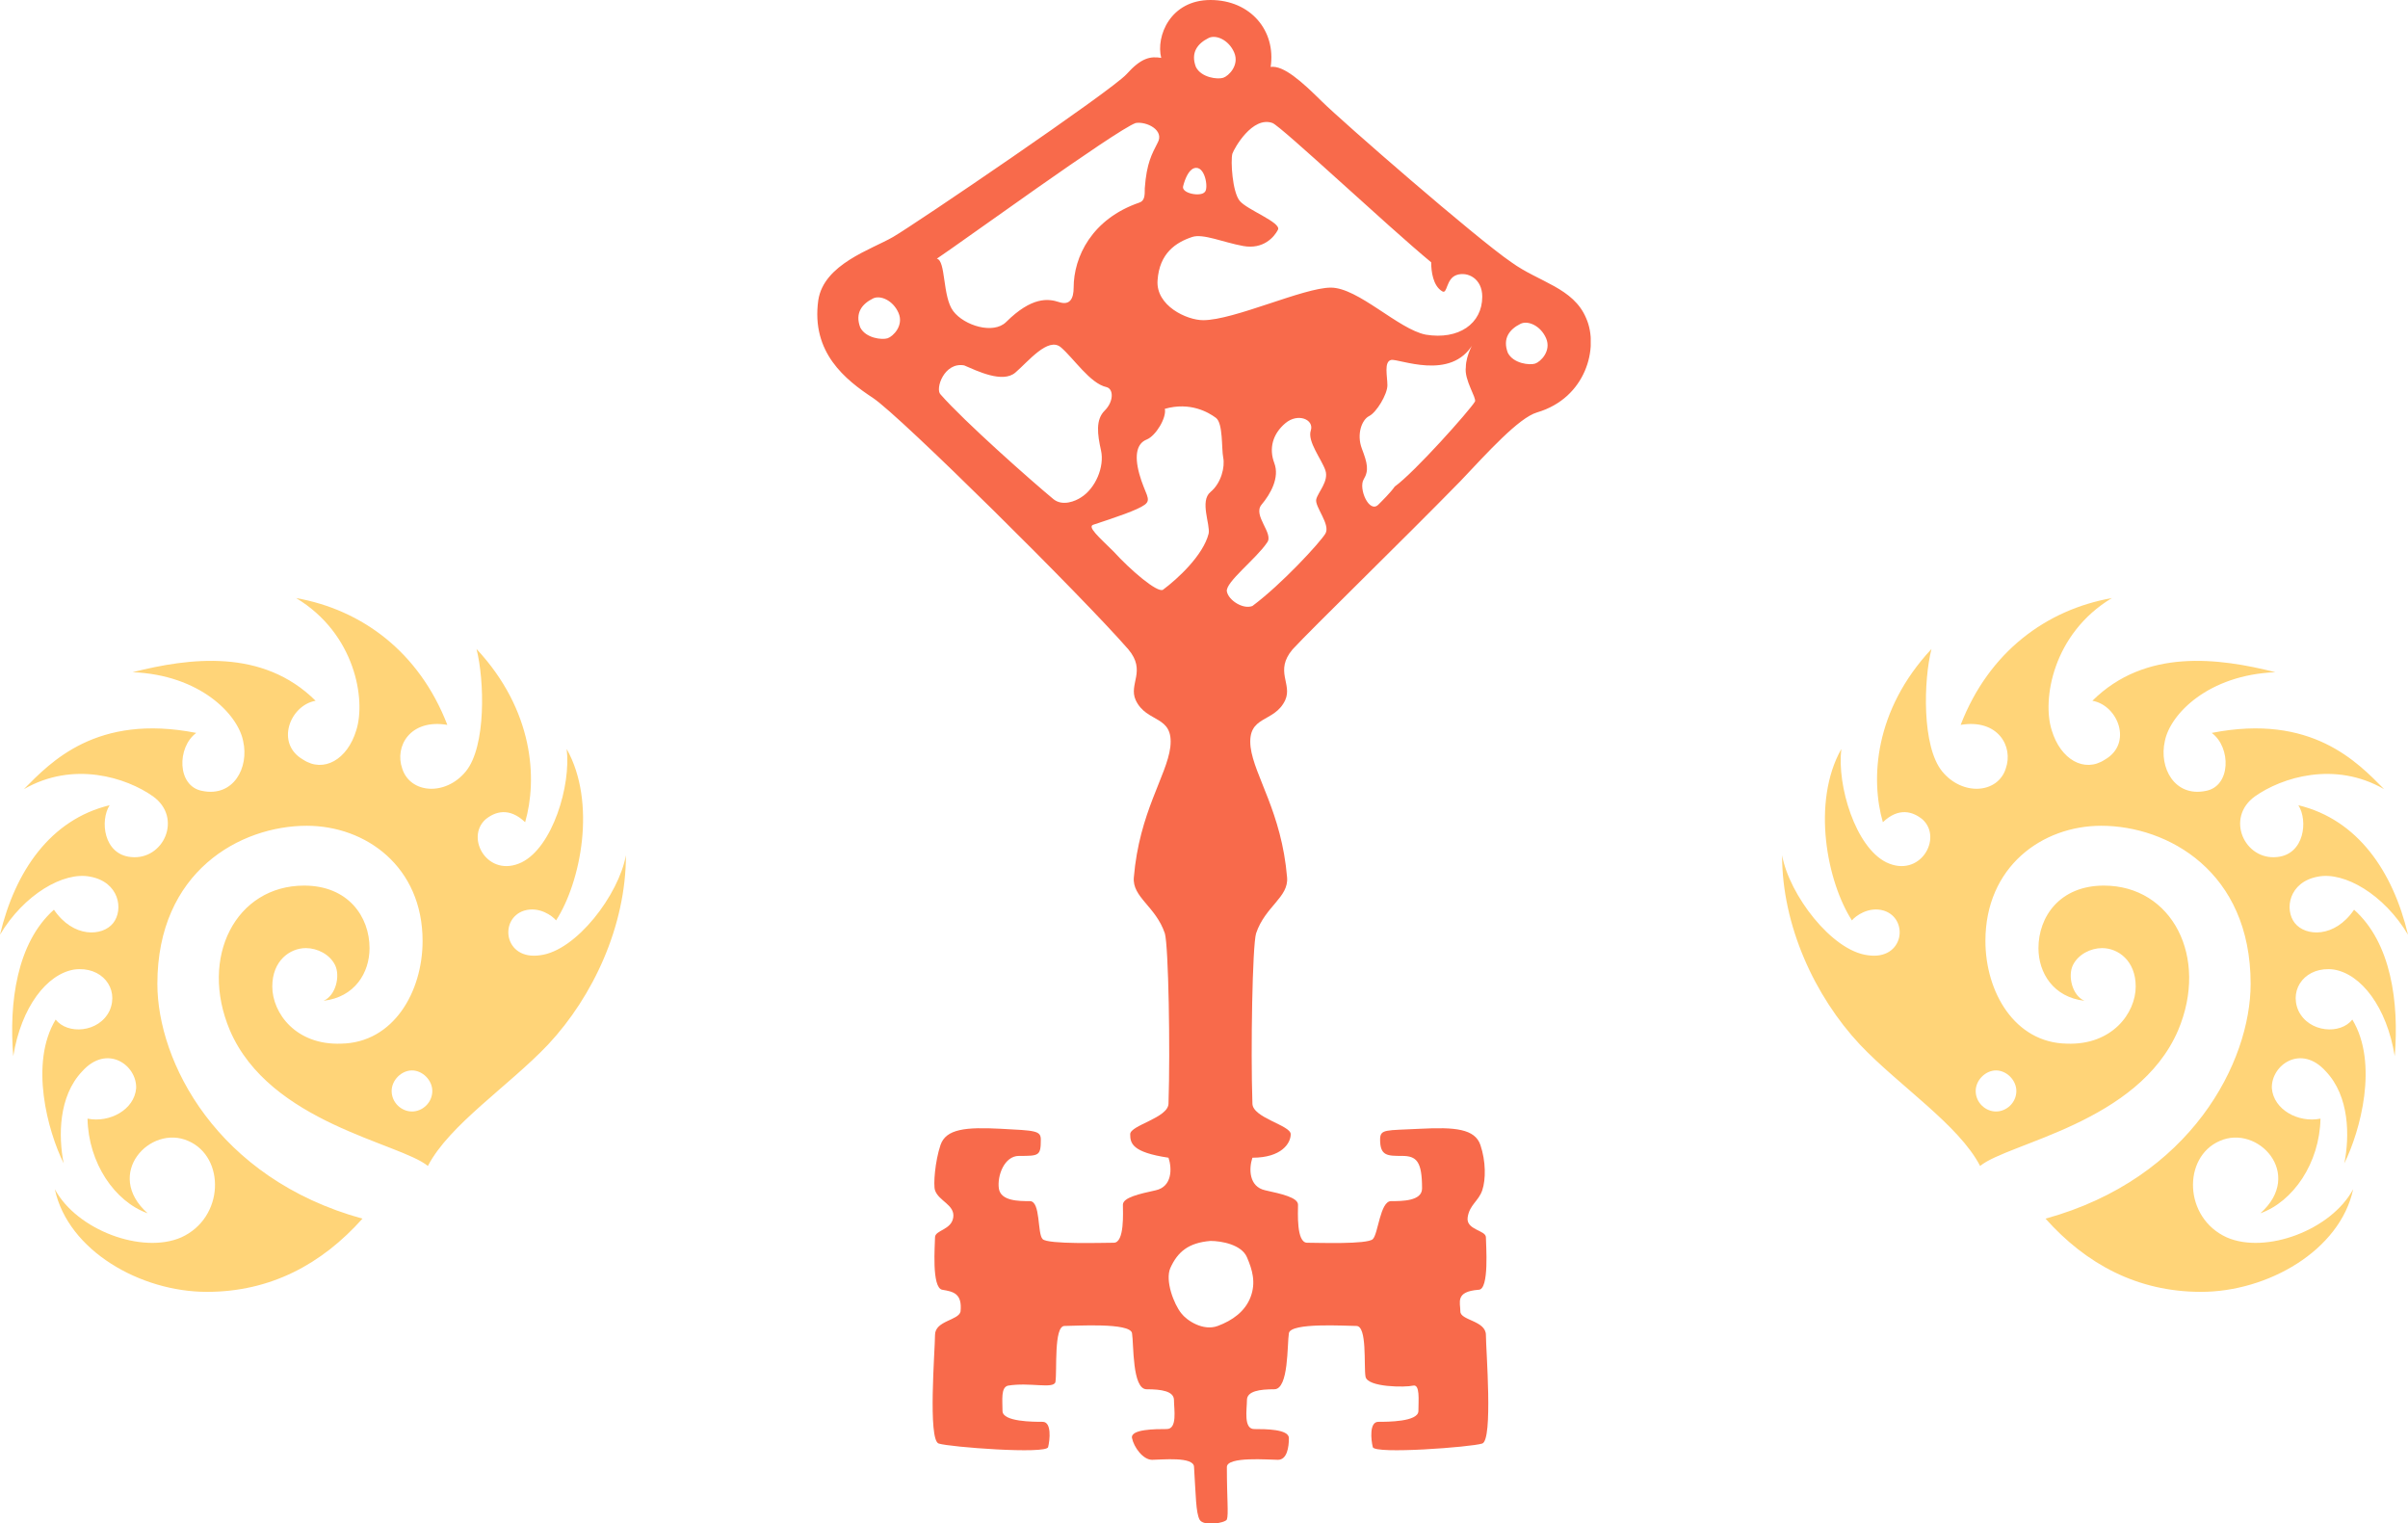 <svg width="604" height="382" viewBox="0 0 604 382" fill="none" xmlns="http://www.w3.org/2000/svg">
<g clip-path="url(#clip0_1114_3)">
<path d="M205.248 75.311C206.62 66.237 218.516 62.608 224.007 59.432C229.498 56.257 278.913 22.684 282.573 18.601C286.233 14.518 288.521 14.064 291.266 14.518C289.894 9.074 293.554 0 303.62 0C313.686 0 320.092 7.713 318.719 16.786C321.922 16.332 326.498 20.416 331.531 25.406C336.564 30.397 370.422 59.886 379.115 65.784C385.979 70.774 394.672 72.135 397.875 79.848C401.078 87.107 397.875 99.81 385.521 103.439C380.946 104.8 373.167 113.42 366.304 120.679C351.663 135.651 329.243 157.428 324.21 162.872C319.634 168.316 324.21 171.492 322.38 175.575C319.634 181.473 312.771 179.204 313.686 187.371C314.601 194.629 321.465 203.703 322.837 220.036C323.295 225.026 317.347 227.295 315.059 234.1C314.144 237.276 313.686 263.135 314.144 276.746C314.144 280.375 323.752 282.19 323.752 284.458C323.752 286.727 321.465 290.356 314.144 290.356C313.229 293.078 313.229 297.615 317.347 298.523C321.465 299.43 325.582 300.337 325.582 302.152C325.582 303.967 325.125 311.679 327.87 311.679C330.615 311.679 342.969 312.133 344.342 310.772C345.715 309.411 346.172 301.245 348.917 301.245C351.663 301.245 356.696 301.245 356.696 298.069C356.696 291.264 355.323 289.903 351.663 289.903C348.002 289.903 346.172 289.903 346.172 285.819C346.172 283.097 347.545 283.551 356.238 283.097C364.931 282.644 369.965 283.097 371.337 287.181C372.71 291.264 372.71 295.8 371.795 298.523C370.88 301.245 368.592 302.152 368.134 305.328C367.677 308.504 372.71 308.504 372.71 310.318C372.71 312.133 373.625 323.475 370.88 323.475C364.931 323.929 366.304 326.651 366.304 328.919C366.304 331.188 372.71 331.188 372.71 334.817C372.71 338.447 374.54 361.131 371.795 362.038C369.049 362.945 344.799 364.76 344.342 362.945C343.884 361.131 343.427 356.594 345.715 356.594C348.002 356.594 355.781 356.594 355.781 353.872C355.781 351.15 356.238 347.066 354.408 347.52C352.578 347.974 342.969 347.974 342.512 345.252C342.054 342.53 342.969 332.549 340.224 332.549C337.479 332.549 323.752 331.641 323.295 334.363C322.837 337.086 323.295 348.428 319.634 348.428C315.974 348.428 312.771 348.881 312.771 351.15C312.771 353.418 311.856 358.409 314.601 358.409C317.347 358.409 323.295 358.409 323.295 360.677C323.295 362.945 322.837 366.121 320.549 366.121C318.262 366.121 307.738 365.214 307.738 367.936C307.738 376.102 308.196 379.732 307.738 381.093C307.281 382 301.79 382.907 300.875 381.093C299.96 379.278 299.96 375.195 299.502 367.936C299.502 365.214 291.266 366.121 288.979 366.121C286.691 366.121 284.403 362.945 283.946 360.677C283.488 358.409 289.894 358.409 292.639 358.409C295.384 358.409 294.469 353.418 294.469 351.15C294.469 348.881 291.266 348.428 287.606 348.428C283.946 348.428 284.403 337.086 283.946 334.363C283.488 331.641 269.762 332.549 267.016 332.549C264.271 332.549 265.186 343.891 264.729 346.613C264.271 348.428 258.323 346.613 252.832 347.52C251.002 347.974 251.46 351.15 251.46 353.872C251.46 356.594 259.238 356.594 261.526 356.594C263.814 356.594 263.356 361.131 262.898 362.945C262.441 364.76 238.191 362.945 235.446 362.038C232.7 361.131 234.531 338.447 234.531 334.817C234.531 331.188 240.479 331.188 240.936 328.919C241.394 324.382 239.106 323.929 236.361 323.475C233.615 323.021 234.531 312.133 234.531 310.318C234.531 308.504 238.648 308.504 239.106 305.328C239.564 302.152 235.446 301.245 234.531 298.523C234.073 297.162 234.531 291.264 235.903 287.181C237.276 283.097 242.309 282.644 251.002 283.097C259.696 283.551 261.068 283.551 261.068 285.819C261.068 289.903 260.611 289.903 255.578 289.903C251.917 289.903 250.087 294.893 250.545 298.069C251.002 301.245 255.578 301.245 258.323 301.245C261.068 301.245 260.153 309.411 261.526 310.772C262.898 312.133 276.625 311.679 279.37 311.679C282.115 311.679 281.658 303.967 281.658 302.152C281.658 300.337 285.776 299.43 289.894 298.523C294.012 297.615 294.012 293.078 293.097 290.356C283.946 288.995 283.488 286.727 283.488 284.458C283.488 282.19 293.097 280.375 293.097 276.746C293.554 263.135 293.097 237.276 292.182 234.1C289.894 227.295 283.946 225.026 284.403 220.036C285.776 203.703 292.639 194.629 293.554 187.371C294.469 179.204 287.606 181.473 284.861 175.575C283.031 171.492 287.606 168.316 283.031 162.872C271.592 149.715 225.837 104.347 218.974 99.81C212.111 95.273 203.417 88.468 205.248 75.311ZM303.62 311.226C298.13 311.679 295.384 313.948 293.554 318.031C292.182 321.207 294.469 327.105 296.299 329.373C297.672 331.188 301.79 333.91 305.45 332.549C309.111 331.188 312.314 328.919 313.686 325.29C315.059 321.66 314.144 318.485 312.771 315.309C311.398 312.133 306.365 311.226 303.62 311.226ZM215.771 82.116C217.144 84.838 221.262 85.292 222.634 84.838C224.007 84.385 226.752 81.663 225.38 78.487C224.007 75.311 220.804 73.95 218.974 74.858C216.229 76.219 214.398 78.487 215.771 82.116ZM299.96 16.786C301.332 19.508 305.45 19.962 306.823 19.508C308.196 19.055 310.941 16.332 309.568 13.157C308.196 9.981 304.993 8.62 303.163 9.527C300.417 10.888 298.587 13.157 299.96 16.786ZM378.2 88.468C379.573 91.19 383.691 91.644 385.064 91.19C386.436 90.736 389.181 88.014 387.809 84.838C386.436 81.663 383.233 80.302 381.403 81.209C378.658 82.57 376.828 84.838 378.2 88.468ZM234.988 64.876C237.276 65.33 236.361 74.404 239.106 78.033C241.851 81.663 249.172 83.931 252.375 80.755C258.781 74.404 262.898 74.858 265.644 75.765C268.389 76.672 269.304 74.858 269.304 72.135C269.304 64.423 273.88 54.895 285.776 50.812C287.148 50.359 287.148 48.998 287.148 47.183C287.606 40.831 288.979 38.563 290.351 35.841C292.182 32.665 287.606 30.397 284.861 30.85C279.828 32.665 240.479 61.247 234.988 64.876ZM241.851 91.644C236.818 90.736 234.531 97.542 235.903 98.903C241.851 105.708 258.781 120.679 264.271 125.216C266.559 127.031 269.762 125.67 271.134 124.762C274.795 122.494 277.082 117.05 276.167 112.967C275.252 108.884 274.795 105.254 277.082 102.986C279.37 100.717 279.37 97.542 277.54 97.088C273.422 96.18 269.304 89.829 266.101 87.107C262.898 84.385 257.865 90.736 254.663 93.458C251.46 96.18 245.054 93.005 241.851 91.644ZM292.182 102.532C292.639 104.8 289.894 109.337 287.606 110.245C285.318 111.152 284.403 113.874 285.776 118.865C287.148 123.855 288.979 125.216 287.148 126.577C285.318 127.938 279.828 129.753 274.337 131.568C272.507 132.021 275.71 134.743 279.37 138.373C283.488 142.91 290.351 148.808 291.724 147.9C295.384 145.178 301.79 139.28 303.163 133.836C303.62 131.568 300.875 125.67 303.62 123.401C306.365 121.133 307.281 117.05 306.823 114.781C306.365 112.513 306.823 106.162 304.993 104.8C303.163 103.439 298.587 100.717 292.182 102.532ZM314.144 151.983C321.465 146.539 331.073 136.105 332.446 133.836C333.818 131.568 329.7 127.031 330.158 125.216C330.615 123.401 333.361 120.679 332.446 117.957C331.531 115.235 327.87 110.698 328.785 107.976C329.7 105.254 325.582 103.439 322.38 106.162C319.177 108.884 318.262 112.513 319.634 116.143C321.007 119.772 318.719 123.855 316.432 126.577C314.144 129.299 319.634 133.836 317.804 136.105C315.059 140.188 307.281 146.086 307.738 148.354C308.196 150.622 311.856 152.891 314.144 151.983ZM349.832 122.04C354.865 118.411 368.592 102.986 369.965 100.717C370.422 99.81 367.219 95.273 367.677 92.097C367.677 88.922 369.965 85.292 369.507 86.2C364.016 95.727 350.748 89.829 348.917 90.283C347.087 90.736 348.002 94.366 348.002 96.634C348.002 98.903 345.257 103.439 343.427 104.347C341.597 105.254 340.224 108.884 341.597 112.513C342.969 116.143 343.427 117.957 342.054 120.226C340.681 122.494 343.427 128.846 345.715 126.577C346.63 125.67 348.917 123.401 349.832 122.04ZM299.502 42.192C298.13 42.646 297.215 44.914 296.757 46.729C296.299 48.544 301.332 49.451 302.248 48.09C303.163 47.183 302.248 41.285 299.502 42.192ZM358.983 65.784C348.002 56.71 321.465 31.758 319.177 30.85C314.144 29.036 309.568 37.202 309.111 38.563C308.653 40.378 309.111 48.09 310.941 50.359C312.771 52.627 321.465 55.803 320.549 57.618C319.634 59.432 316.889 62.608 311.856 61.701C306.823 60.793 301.79 58.525 299.045 59.432C294.927 60.793 290.809 63.515 290.351 70.321C289.894 76.672 297.672 80.302 301.79 80.302C309.568 80.302 326.955 72.135 333.818 72.135C340.681 72.135 350.748 82.57 357.611 83.931C365.847 85.292 371.795 81.209 371.795 74.404C371.795 69.867 368.134 68.052 365.389 68.96C362.644 69.867 363.101 73.95 361.729 73.043C359.441 71.682 358.983 68.052 358.983 65.784Z" fill="#F86A4B"/>
</g>
<path d="M112.206 181.799C102.893 180.232 98.901 187.174 100.897 192.772C102.893 199.042 111.763 199.714 116.863 193.444C121.963 187.174 121.52 170.602 119.524 162.764C133.938 178.216 134.825 195.459 131.72 206.208C127.729 202.402 124.181 203.521 121.742 205.537C116.641 210.239 122.407 220.317 130.833 216.286C138.595 212.479 143.251 197.027 142.143 187.846C149.682 201.282 145.691 221.212 139.482 230.842C138.595 229.722 135.268 227.259 131.499 228.378C125.068 230.394 126.398 240.919 135.49 239.575C144.582 238.456 155.226 224.347 157 214.494C157 232.185 148.795 249.876 137.486 261.969C127.729 272.27 112.65 282.124 107.328 292.425C100.232 286.602 67.634 281.676 57.655 258.386C49.894 240.023 59.208 222.108 76.282 222.108C87.37 222.108 92.692 229.946 92.692 237.784C92.692 244.054 88.922 250.1 81.161 250.996C84.266 249.653 85.374 244.726 84.044 242.039C82.713 239.351 79.609 237.784 76.726 237.784C72.734 237.784 68.299 240.919 68.299 247.413C68.299 254.131 74.287 262.193 85.596 261.745C98.679 261.521 105.997 248.757 105.997 235.992C105.997 217.405 91.805 207.104 76.948 207.104C60.316 207.104 39.472 218.525 39.472 246.741C39.472 266.224 54.329 295.56 90.918 305.637C80.718 317.058 67.856 324 51.89 324C35.258 324 17.075 313.699 13.749 298.247C19.292 308.548 35.702 314.595 45.459 310.34C56.325 305.413 56.547 290.185 47.233 286.154C37.698 281.9 25.945 294.44 37.032 304.293C28.828 301.382 22.175 291.753 21.953 280.556C27.497 281.676 33.706 278.317 34.15 272.942C34.371 267.12 26.832 261.745 20.623 268.687C14.636 274.958 14.636 285.035 15.966 291.753C11.975 283.691 7.318 266.672 13.97 255.699C16.853 259.506 24.836 259.058 27.497 253.459C29.936 247.861 25.501 242.263 18.627 243.158C11.753 244.278 5.322 252.564 3.326 264.88C2.218 251.444 4.213 236.44 13.527 228.154C18.405 235.32 25.723 234.873 28.384 231.514C31.045 228.154 29.936 221.212 22.619 219.869C15.966 218.525 5.987 224.347 0 234.425C3.77 218.525 12.64 205.537 27.497 201.954C25.058 205.761 25.945 214.27 32.819 214.942C41.024 215.838 45.903 205.089 38.363 199.714C31.71 195.012 18.405 190.757 5.987 197.923C12.64 191.205 24.171 178.888 49.229 183.815C44.35 187.398 44.35 197.251 50.781 198.371C58.542 199.938 62.534 192.548 60.982 185.83C59.651 179.112 50.116 169.259 33.263 168.587C47.455 165.004 65.86 162.541 79.165 175.753C72.734 176.873 68.965 186.502 76.061 190.533C81.161 193.892 87.148 190.533 89.366 183.143C91.805 175.529 89.144 158.958 74.287 150C90.696 152.911 105.11 163.436 112.206 181.799ZM103.336 278.764C105.997 278.764 108.436 276.525 108.436 273.614C108.436 270.927 105.997 268.463 103.336 268.463C100.675 268.463 98.236 270.927 98.236 273.614C98.236 276.525 100.675 278.764 103.336 278.764Z" fill="#FFD478"/>
<path d="M491.794 181.799C501.107 180.232 505.099 187.174 503.103 192.772C501.107 199.042 492.237 199.714 487.137 193.444C482.037 187.174 482.48 170.602 484.476 162.764C470.062 178.216 469.175 195.459 472.28 206.208C476.271 202.402 479.819 203.521 482.258 205.537C487.359 210.239 481.593 220.317 473.167 216.286C465.405 212.479 460.749 197.027 461.857 187.846C454.318 201.282 458.309 221.212 464.518 230.842C465.405 229.722 468.732 227.259 472.501 228.378C478.932 230.394 477.602 240.919 468.51 239.575C459.418 238.456 448.774 224.347 447 214.494C447 232.185 455.205 249.876 466.514 261.969C476.271 272.27 491.35 282.124 496.672 292.425C503.768 286.602 536.366 281.676 546.345 258.386C554.106 240.023 544.792 222.108 527.718 222.108C516.63 222.108 511.308 229.946 511.308 237.784C511.308 244.054 515.078 250.1 522.839 250.996C519.734 249.653 518.626 244.726 519.956 242.039C521.287 239.351 524.391 237.784 527.274 237.784C531.266 237.784 535.701 240.919 535.701 247.413C535.701 254.131 529.713 262.193 518.404 261.745C505.321 261.521 498.003 248.757 498.003 235.992C498.003 217.405 512.195 207.104 527.052 207.104C543.684 207.104 564.528 218.525 564.528 246.741C564.528 266.224 549.671 295.56 513.082 305.637C523.282 317.058 536.144 324 552.11 324C568.742 324 586.925 313.699 590.251 298.247C584.708 308.548 568.298 314.595 558.541 310.34C547.675 305.413 547.453 290.185 556.767 286.154C566.302 281.9 578.055 294.44 566.968 304.293C575.172 301.382 581.825 291.753 582.047 280.556C576.503 281.676 570.294 278.317 569.85 272.942C569.629 267.12 577.168 261.745 583.377 268.687C589.364 274.958 589.364 285.035 588.034 291.753C592.025 283.691 596.682 266.672 590.03 255.699C587.147 259.506 579.164 259.058 576.503 253.459C574.064 247.861 578.499 242.263 585.373 243.158C592.247 244.278 598.678 252.564 600.674 264.88C601.782 251.444 599.787 236.44 590.473 228.154C585.595 235.32 578.277 234.873 575.616 231.514C572.955 228.154 574.064 221.212 581.381 219.869C588.034 218.525 598.013 224.347 604 234.425C600.23 218.525 591.36 205.537 576.503 201.954C578.942 205.761 578.055 214.27 571.181 214.942C562.976 215.838 558.097 205.089 565.637 199.714C572.29 195.012 585.595 190.757 598.013 197.923C591.36 191.205 579.829 178.888 554.771 183.815C559.65 187.398 559.65 197.251 553.219 198.371C545.458 199.938 541.466 192.548 543.018 185.83C544.349 179.112 553.884 169.259 570.737 168.587C556.545 165.004 538.14 162.541 524.835 175.753C531.266 176.873 535.035 186.502 527.939 190.533C522.839 193.892 516.852 190.533 514.634 183.143C512.195 175.529 514.856 158.958 529.713 150C513.304 152.911 498.89 163.436 491.794 181.799ZM500.664 278.764C498.003 278.764 495.564 276.525 495.564 273.614C495.564 270.927 498.003 268.463 500.664 268.463C503.325 268.463 505.764 270.927 505.764 273.614C505.764 276.525 503.325 278.764 500.664 278.764Z" fill="#FFD478"/>
<defs>
<clipPath id="clip0_1114_3">
<rect width="194" height="382" fill="white" transform="translate(205)"/>
</clipPath>
</defs>
</svg>
